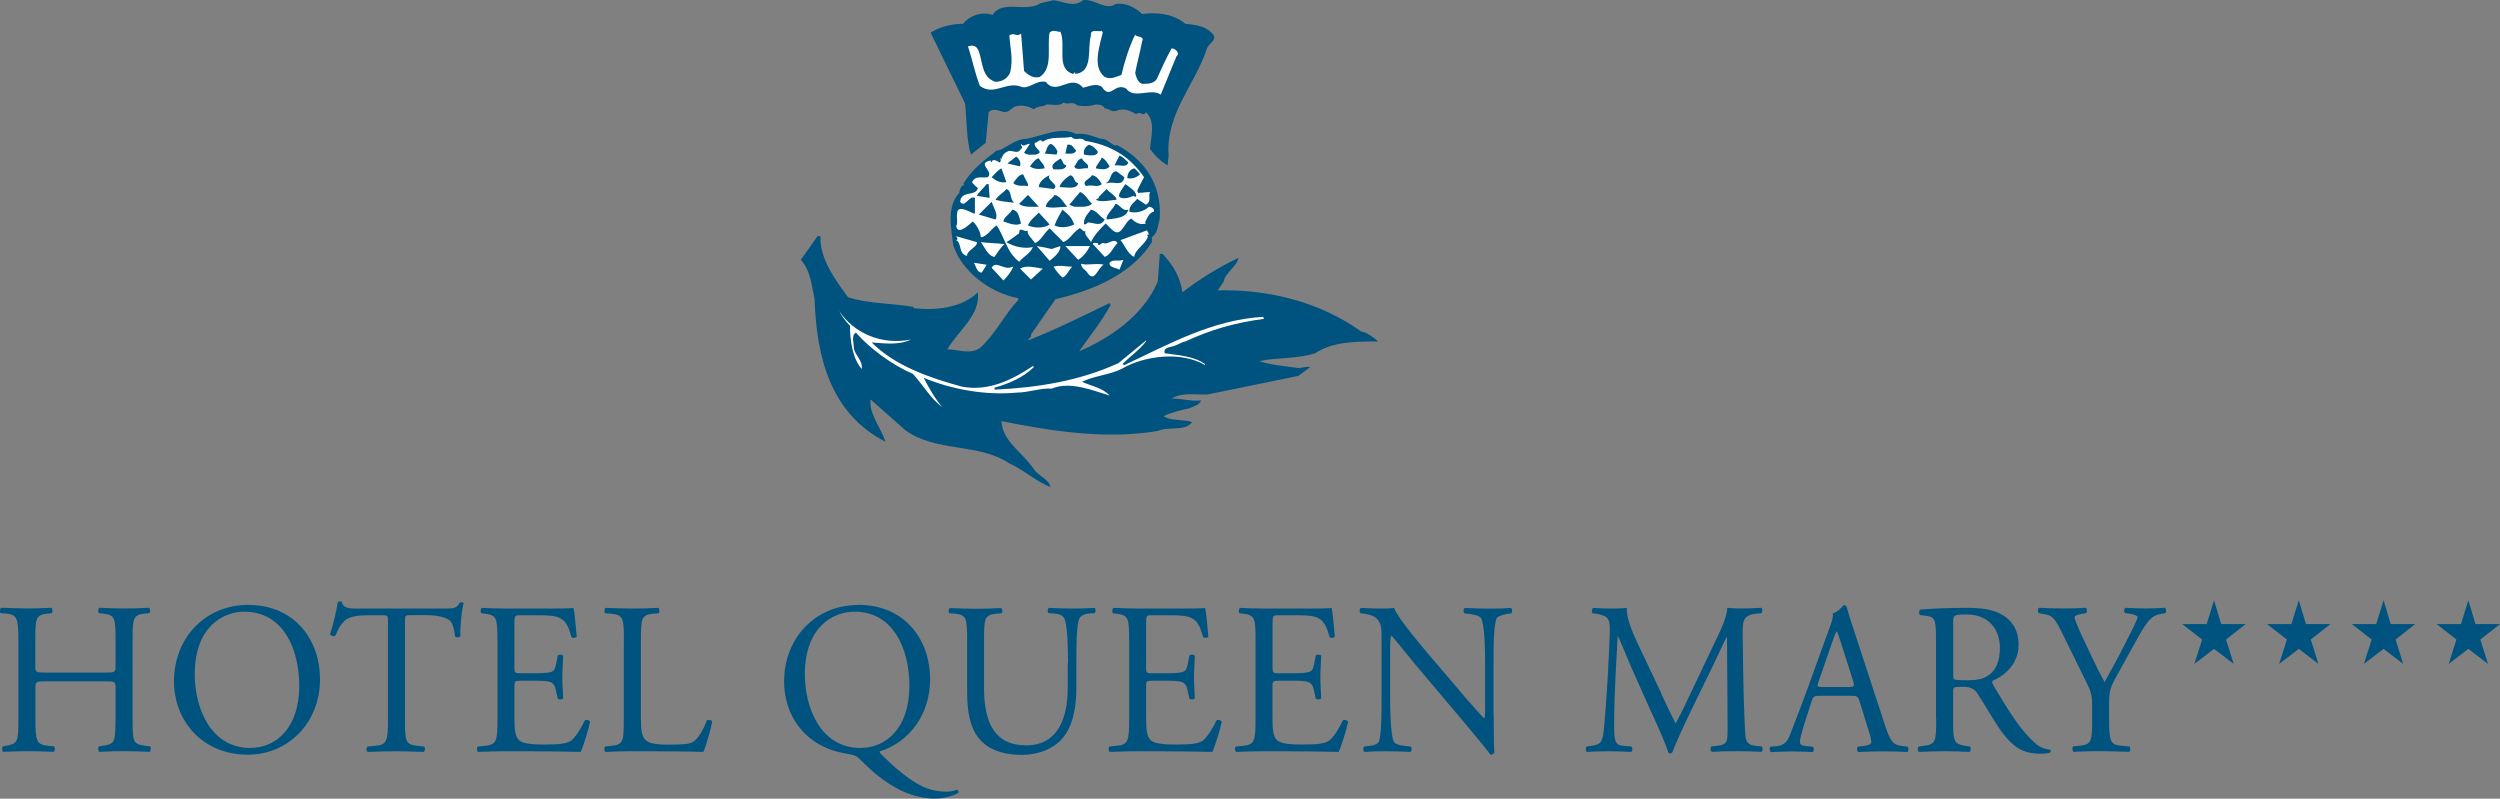 <?xml version="1.0" encoding="UTF-8"?><svg id="Calque_2" xmlns="http://www.w3.org/2000/svg" viewBox="0 0 254.21 81.21"><rect x="0" y="0" width="254.21" height="81.21" fill="#808080" stroke="none"/><defs><style>.cls-1{fill:#00537f;}.cls-2{fill:#fff;}</style></defs><g id="Calque_1-2"><path class="cls-1" d="m4.66,69.28c-1.01,0-1.06.04-1.06.7v3.1c0,2.31.11,2.62,1.29,2.75l.61.07c.13.09.08.48-.04.55-1.14-.04-1.86-.07-2.68-.07-.91,0-1.63.04-2.45.07-.13-.07-.17-.42-.04-.55l.36-.07c1.18-.22,1.22-.44,1.22-2.75v-7.92c0-2.31-.15-2.68-1.25-2.77l-.55-.04c-.13-.09-.08-.48.04-.55,1.04.02,1.75.07,2.66.07.82,0,1.54-.02,2.45-.07.13.07.17.46.04.55l-.4.04c-1.23.13-1.27.46-1.27,2.77v2.53c0,.68.04.7,1.06.7h6.04c1.01,0,1.06-.02,1.06-.7v-2.53c0-2.31-.04-2.64-1.29-2.77l-.4-.04c-.13-.09-.08-.48.04-.55.97.04,1.69.07,2.56.07s1.54-.02,2.49-.07c.13.07.17.46.04.55l-.44.04c-1.22.13-1.27.46-1.27,2.77v7.92c0,2.31.04,2.6,1.27,2.75l.51.07c.13.09.08.48-.04.55-1.01-.04-1.73-.07-2.56-.07-.87,0-1.63.02-2.56.07-.13-.07-.17-.42-.04-.55l.4-.07c1.29-.18,1.25-.44,1.29-2.75v-3.1c0-.66-.04-.7-1.06-.7h-6.04Z"/><path class="cls-1" d="m25.48,76.06c-4.16,0-5.68-4.22-5.68-7.48,0-4.82,2.85-6.38,5.05-6.38,4.03,0,5.58,3.92,5.58,7.54,0,4.33-2.41,6.31-4.94,6.31Zm-.27.68c4.08,0,7.33-3.23,7.33-7.68,0-3.87-2.45-7.55-7.33-7.55-4.35,0-7.52,3.37-7.52,7.77,0,3.96,2.83,7.46,7.52,7.46Z"/><path class="cls-1" d="m41.18,73.09c0,2.31.04,2.62,1.27,2.75l.68.07c.13.09.08.48-.04.55-1.2-.04-1.92-.07-2.77-.07s-1.58.02-2.94.07c-.13-.07-.17-.44,0-.55l.76-.07c1.2-.11,1.31-.44,1.31-2.75v-9.83c0-.68,0-.7-.63-.7h-1.16c-.91,0-2.07.04-2.6.55-.51.48-.72.97-.95,1.52-.17.13-.46.02-.55-.15.34-.99.65-2.4.8-3.28.06-.04.34-.07.4,0,.13.7.82.68,1.8.68h8.55c1.14,0,1.33-.04,1.65-.62.11-.04.34-.02.38.07-.23.9-.38,2.68-.32,3.34-.08.18-.44.18-.55.04-.06-.55-.21-1.36-.53-1.61-.49-.37-1.29-.55-2.45-.55h-1.5c-.63,0-.61.02-.61.75v9.79Z"/><path class="cls-1" d="m50.58,65.17c0-2.29-.04-2.62-1.29-2.77l-.34-.04c-.13-.09-.08-.48.04-.55.91.04,1.63.07,2.49.07h3.97c1.35,0,2.6,0,2.85-.07.13.37.25,1.96.34,2.93-.08.13-.42.18-.53.04-.32-1.04-.51-1.8-1.6-2.09-.44-.11-1.12-.13-2.05-.13h-1.52c-.63,0-.63.04-.63.88v4.4c0,.62.06.62.7.62h1.23c.89,0,1.54-.04,1.79-.13.25-.09.4-.22.51-.77l.17-.9c.11-.13.46-.13.55.02,0,.53-.08,1.39-.08,2.22,0,.79.08,1.63.08,2.11-.08.15-.44.15-.55.02l-.19-.86c-.08-.4-.23-.73-.65-.84-.3-.09-.8-.11-1.63-.11h-1.23c-.63,0-.7.02-.7.59v3.1c0,1.17.06,1.91.4,2.29.25.26.7.51,2.56.51,1.63,0,2.24-.09,2.7-.33.38-.22.95-.99,1.5-2.13.15-.11.44-.04.53.15-.15.77-.68,2.46-.95,3.06-1.9-.04-3.78-.07-5.66-.07h-1.9c-.91,0-1.63.02-2.87.07-.13-.07-.17-.42-.04-.55l.7-.07c1.2-.11,1.31-.44,1.31-2.75v-7.92Z"/><path class="cls-1" d="m63.44,65.17c0-2.31-.04-2.66-1.37-2.77l-.53-.04c-.13-.09-.08-.48.04-.55,1.18.04,1.9.07,2.75.07s1.54-.02,2.6-.07c.13.07.17.46.04.55l-.51.04c-1.25.11-1.29.46-1.29,2.77v7.66c0,1.39.06,1.96.44,2.38.23.24.63.51,2.3.51,1.8,0,2.24-.09,2.58-.29.42-.26.97-1.06,1.39-2.18.13-.11.53-.02.53.13,0,.24-.59,2.49-.89,3.08-1.08-.04-3.08-.07-5.26-.07h-1.94c-.89,0-1.56.02-2.75.07-.13-.07-.17-.42-.04-.55l.63-.07c1.23-.13,1.27-.44,1.27-2.75v-7.92Z"/><path class="cls-1" d="m87.52,76.06c-4.16,0-5.68-4.22-5.68-7.48,0-4.82,2.85-6.38,5.05-6.38,4.03,0,5.58,3.92,5.58,7.54,0,4.33-2.41,6.31-4.94,6.31Zm-.27-14.54c-4.35,0-7.52,3.37-7.52,7.77,0,3.15,1.71,5.74,4.52,6.86.76.29,1.52.44,2.07.53.59.11.78.15,1.41.81.78.79,2.18,2.07,3.91,2.9,1.25.59,2.45.81,3.42.81.74,0,1.69-.18,2.37-.57.06-.11.02-.31-.11-.33-.3.13-.8.2-1.01.2-.49,0-1.18-.04-1.96-.31-1.69-.57-3.63-2.38-4.71-3.46-.13-.13-.21-.22-.17-.33,2.96-.92,5.11-3.72,5.11-7.35,0-3.87-2.45-7.55-7.33-7.55Z"/><path class="cls-1" d="m108.6,67.39c0-1.36-.04-3.89-.4-4.55-.15-.26-.53-.42-1.06-.46l-.53-.04c-.13-.15-.08-.44.04-.53.8.04,1.58.07,2.41.07.89,0,1.46-.02,2.22-.07.17.11.15.4.04.53l-.51.04c-.53.04-.95.24-1.06.53-.32.73-.3,3.26-.3,4.49v2.49c0,1.91-.3,3.94-1.48,5.26-.91,1.03-2.47,1.61-4.03,1.61-1.46,0-2.91-.29-3.95-1.21-1.12-.97-1.65-2.57-1.65-5.19v-5.19c0-2.29-.04-2.66-1.27-2.77l-.53-.04c-.13-.09-.08-.46.04-.53,1.06.04,1.77.07,2.62.07s1.56-.02,2.6-.07c.13.07.17.44.04.53l-.51.04c-1.23.11-1.27.48-1.27,2.77v4.75c0,3.54,1.06,5.87,4.29,5.87,3.06,0,4.22-2.51,4.22-5.85v-2.53Z"/><path class="cls-1" d="m114.81,65.17c0-2.29-.04-2.62-1.29-2.77l-.34-.04c-.13-.09-.08-.48.04-.55.91.04,1.63.07,2.49.07h3.97c1.35,0,2.6,0,2.85-.07.13.37.25,1.96.34,2.93-.08.13-.42.18-.53.04-.32-1.04-.51-1.8-1.6-2.09-.44-.11-1.12-.13-2.05-.13h-1.52c-.63,0-.63.04-.63.88v4.4c0,.62.06.62.7.62h1.22c.89,0,1.54-.04,1.8-.13.25-.09.4-.22.51-.77l.17-.9c.11-.13.46-.13.55.02,0,.53-.08,1.39-.08,2.22,0,.79.08,1.63.08,2.11-.08.15-.44.15-.55.02l-.19-.86c-.08-.4-.23-.73-.66-.84-.29-.09-.8-.11-1.63-.11h-1.22c-.63,0-.7.02-.7.59v3.1c0,1.17.06,1.91.4,2.29.25.26.7.51,2.56.51,1.63,0,2.24-.09,2.7-.33.38-.22.95-.99,1.5-2.13.15-.11.44-.04.53.15-.15.77-.68,2.46-.95,3.06-1.9-.04-3.78-.07-5.66-.07h-1.9c-.91,0-1.63.02-2.87.07-.13-.07-.17-.42-.04-.55l.7-.07c1.2-.11,1.31-.44,1.31-2.75v-7.92Z"/><path class="cls-1" d="m127.67,65.17c0-2.29-.04-2.62-1.29-2.77l-.34-.04c-.13-.09-.08-.48.04-.55.91.04,1.63.07,2.49.07h3.97c1.35,0,2.6,0,2.85-.07.13.37.25,1.96.34,2.93-.08.13-.42.18-.53.04-.32-1.04-.51-1.8-1.6-2.09-.44-.11-1.12-.13-2.05-.13h-1.52c-.63,0-.63.04-.63.88v4.4c0,.62.06.62.7.62h1.22c.89,0,1.54-.04,1.79-.13.25-.09.4-.22.51-.77l.17-.9c.11-.13.46-.13.55.02,0,.53-.08,1.39-.08,2.22,0,.79.08,1.63.08,2.11-.08.15-.44.15-.55.02l-.19-.86c-.08-.4-.23-.73-.66-.84-.29-.09-.8-.11-1.63-.11h-1.22c-.63,0-.7.02-.7.59v3.1c0,1.17.06,1.91.4,2.29.25.26.7.51,2.56.51,1.63,0,2.24-.09,2.7-.33.38-.22.95-.99,1.5-2.13.15-.11.44-.04.53.15-.15.77-.68,2.46-.95,3.06-1.9-.04-3.78-.07-5.66-.07h-1.9c-.91,0-1.63.02-2.87.07-.13-.07-.17-.42-.04-.55l.7-.07c1.2-.11,1.31-.44,1.31-2.75v-7.92Z"/><path class="cls-1" d="m151.89,72.65c0,.66,0,3.28.06,3.85-.04.13-.17.24-.4.24-.25-.37-.87-1.14-2.7-3.32l-4.9-5.81c-.57-.68-2.01-2.49-2.45-2.97h-.04c-.08.26-.11.77-.11,1.43v4.8c0,1.03.04,3.89.38,4.55.15.24.55.37,1.08.42l.65.07c.13.18.11.44-.04.55-.95-.04-1.69-.07-2.47-.07-.89,0-1.46.02-2.2.07-.15-.11-.17-.42-.04-.55l.57-.07c.49-.04.82-.2.93-.44.3-.79.27-3.48.27-4.53v-6.36c0-.62-.02-1.08-.46-1.58-.3-.31-.8-.46-1.31-.53l-.36-.04c-.13-.13-.13-.46.04-.55.89.07,2.01.07,2.39.07.34,0,.7-.02.97-.07.42,1.12,2.94,4.03,3.61,4.84l2.05,2.4c1.44,1.72,2.49,2.93,3.48,3.98h.04c.08-.11.08-.46.08-.92v-4.71c0-1.03-.02-3.89-.42-4.55-.13-.2-.46-.33-1.31-.44l-.36-.04c-.15-.13-.13-.48.04-.55.97.04,1.69.07,2.49.07.91,0,1.46-.02,2.18-.07.17.11.17.42.04.55l-.3.04c-.68.11-1.1.29-1.18.46-.36.79-.32,3.52-.32,4.53v5.26Z"/><path class="cls-1" d="m168.91,70.51c.49,1.03.95,2.05,1.46,3.01h.04c.57-1.04,1.1-2.18,1.63-3.3l1.99-4.2c.97-2,1.56-3.21,1.61-4.22.72.07,1.16.07,1.58.07.53,0,1.22-.02,1.88-.07.13.09.13.46.02.55l-.44.04c-1.33.15-1.5.55-1.48,2.09.04,2.33.06,6.4.23,9.57.06,1.1.04,1.67,1.04,1.78l.68.07c.13.13.11.46-.04.55-.87-.04-1.73-.07-2.49-.07s-1.69.02-2.56.07c-.15-.11-.17-.42-.04-.55l.61-.07c1.04-.11,1.04-.46,1.04-1.87l-.06-9.17h-.04c-.15.24-.95,2-1.37,2.86l-1.88,3.85c-.95,1.94-1.9,4-2.28,5.02-.04.07-.13.09-.21.09-.04,0-.15-.02-.19-.09-.36-1.17-1.37-3.32-1.86-4.4l-1.9-4.25c-.44-1.01-.89-2.16-1.35-3.17h-.04c-.08,1.36-.15,2.64-.21,3.92-.06,1.34-.15,3.3-.15,5.17,0,1.63.13,1.98.95,2.05l.8.07c.15.13.13.48-.02.55-.72-.04-1.54-.07-2.34-.07-.68,0-1.44.02-2.15.07-.13-.11-.17-.44-.04-.55l.46-.07c.89-.11,1.18-.26,1.31-1.8.13-1.45.23-2.66.36-4.84.11-1.83.19-3.7.23-4.91.04-1.39-.13-1.67-1.42-1.89l-.34-.04c-.11-.13-.08-.46.08-.55.63.04,1.14.07,1.67.07.49,0,1.06,0,1.75-.07-.08.86.44,2.22,1.1,3.63l2.41,5.08Z"/><path class="cls-1" d="m186.23,65.5c.23-.66.44-1.19.51-1.3h.04c.13.26.32.86.49,1.39l1.14,3.59c.19.59.15.68-.46.68h-2.6c-.59,0-.61-.02-.44-.53l1.33-3.83Zm3.78,8.78c.17.53.27.92.27,1.17,0,.22-.3.35-.74.4l-.61.07c-.15.11-.13.46.04.55.61-.02,1.42-.07,2.43-.07.95,0,1.69.02,2.56.07.11-.09.15-.44,0-.55l-.57-.07c-.91-.11-1.18-.44-1.79-2.33l-2.89-8.84c-.32-.97-.66-1.98-.93-2.95-.04-.15-.19-.2-.32-.2-.23.29-.59.68-1.1.84.06.35-.06.77-.36,1.56l-2.15,5.94c-.89,2.46-1.48,3.89-1.86,4.91-.29.79-.76,1.03-1.27,1.08l-.7.07c-.13.11-.08.46.04.55.57-.02,1.33-.07,2.03-.07.99.02,1.65.02,2.2.07.19-.09.19-.44.04-.55l-.7-.07c-.51-.04-.61-.18-.61-.44,0-.24.15-.84.46-1.83l.74-2.31c.15-.46.27-.53.8-.53h3.19c.63,0,.72.07.87.55l.93,2.99Z"/><path class="cls-1" d="m198.61,63.19c0-.62.06-.71,1.37-.71,2.34,0,3.38,1.65,3.38,3.39,0,1.5-.49,2.27-1.06,2.73-.61.48-1.41.57-2.17.57-1.08,0-1.39-.04-1.46-.11-.06-.09-.06-.33-.06-.73v-5.15Zm-1.73,9.9c0,2.31-.04,2.6-1.27,2.75l-.53.07c-.13.15-.08.48.04.55.99-.04,1.75-.07,2.64-.07s1.56.02,2.51.07c.13-.07.17-.44.04-.55l-.44-.07c-1.22-.18-1.27-.44-1.27-2.75v-2.77c0-.46.04-.48.99-.48.84,0,1.18.22,1.5.71.66.99,1.52,2.51,2.07,3.32,1.5,2.22,2.58,2.77,4.37,2.77.4,0,.74-.04.93-.11.11-.09.08-.26-.02-.31-.57-.04-1.1-.29-1.46-.62-1.44-1.25-2.56-3.01-4.25-5.85-.11-.18-.21-.4-.11-.53,1.06-.44,2.64-1.58,2.64-3.67,0-1.54-.74-2.53-1.75-3.08-.97-.55-2.22-.66-3.53-.66-2.07,0-3.53.07-4.71.18-.17.09-.17.44-.02.55l.68.09c.87.11.93.48.93,2.57v7.9Z"/><path class="cls-1" d="m214.46,73.04c0,2.35.13,2.71,1.27,2.79l.8.07c.13.13.09.48-.04.55-1.31-.04-2.03-.07-2.87-.07-.89,0-1.65.02-2.77.07-.13-.07-.17-.42-.04-.55l.66-.07c1.22-.13,1.27-.44,1.27-2.79v-1.12c0-1.21-.06-1.5-.68-2.73l-2.49-5.06c-.72-1.45-1.04-1.56-1.67-1.67l-.59-.11c-.13-.15-.11-.46.04-.55.68.04,1.44.07,2.45.07s1.73-.02,2.26-.07c.19.07.19.42.06.55l-.27.04c-.74.13-.89.22-.89.4,0,.22.55,1.47.65,1.69.78,1.63,1.56,3.37,2.39,4.88.65-1.17,1.35-2.44,1.99-3.72.59-1.14,1.37-2.64,1.37-2.9,0-.13-.38-.29-.89-.35l-.38-.04c-.15-.15-.13-.46.04-.55.76.04,1.37.07,2.03.07s1.25-.02,1.96-.07c.17.11.19.42.04.55l-.59.11c-1.1.18-1.73,1.58-2.79,3.48l-1.33,2.4c-.95,1.65-.99,1.87-.99,3.56v1.14Z"/><path class="cls-1" d="m225.86,63.46h2.49l-2,1.57.78,2.48-2-1.53-2,1.53.79-2.48-2.02-1.57h2.48l.75-2.42.73,2.42Z"/><path class="cls-1" d="m234.48,63.46h2.49l-2,1.57.78,2.48-2-1.53-2,1.53.79-2.48-2.02-1.57h2.48l.75-2.42.73,2.42Z"/><path class="cls-1" d="m243.1,63.46h2.49l-2,1.57.78,2.48-2-1.53-2,1.53.79-2.48-2.02-1.57h2.48l.75-2.42.73,2.42Z"/><path class="cls-1" d="m251.72,63.46h2.49l-2,1.57.78,2.48-2-1.53-2,1.53.79-2.48-2.02-1.57h2.48l.75-2.42.73,2.42Z"/><path class="cls-1" d="m110.13.02c1.1-.2,2.3,1.1,3.3.4.9-.2,2,.3,2.7,1,1.6-.2,3.2,0,4.4,1,1,.1,2.2.2,2.9,1.2.2.5-.5.8-.7,1.3-1.2,3.7-4.2,6.6-3.9,10.9l-.1,1c-.7-.4-1.4-1.1-1.8-1.7.1-1.1.6-2.8-.4-3.7-.3.5-.6-.2-1,.2-.6-.4-1.4-.7-2.1-.3v-.1c-.2.3-.7-.2-1.1-.2-.1-.3-.5-.4-.9-.4-.6.2-1.3.2-1.9.1-.5-.5-.9,0-1.4-.3-.3.4-1.2.2-1.7.2-.4.3-.9.1-1.3.5-.5-.3-1.2-.5-1.9-.3-.5.2-.7.8-1.4.5-.1,0-.9-.4-1.3.1l-.3,3.1-1.5,1.2c-.5-1.6-.4-3.5-.6-5.2l-3.5-7.2c.9-.6,2.2-.9,3.3-.9.6-.8,1.9-1.3,3-.9,1-1.6,3.4-.2,4.9-1.2l1.3-.3c1,.1,2,.8,3,0Z"/><path class="cls-2" d="m107.83,3.22c.6,1.4-.5,3.8,1.3,4.3l.2-.2v.2c1.9-.2,1.2-2.6,1.6-3.9-.1-.8.9-.3,1.1-.5l.1.2c-.3,1.3-1.1,3.5.2,4.5.6.3,1.1,0,1.7-.2.3-1.3.8-2.9,1.4-4.1.1.3,1,.1.7.7-.2,1.1-.5,2.1-.7,3.2.1.4.3,1.1.8,1.1s1.1,0,1.4-.5c.5-1.1.9-2,1.5-3.1.4,0,.9.5.5.8l-1.6,3.9c-1-.7-2.7.5-3.5-.6-1.2-.7-1.6,1.2-2.5-.2-.6-.4-1.4,0-1.9.1-1.3-1.5-2.6.9-3.8-.6-1-.2-1.7.8-2.5.5-1.5-.6-2.8,1-4.2-.1-.5-1.3-.8-2.8-1.2-4,.6-.2.9,0,1.1.5.4,1.1.3,2.7,1.7,3.1.7,0,1.3-.4,1.5-1,.3-1.3,0-2.4-.1-3.7.5-.4.7.2,1.2-.2l.3,3.8c.4.4,1,.8,1.6.6,1.4-.9.7-3.1,1-4.5.4-.4.9,0,1.1-.1Z"/><path class="cls-1" d="m111.93,14.12c.5-.1,1,.5,1.5.7l.1-.1c2.8,1.5,4.6,3.9,4.4,7.5-.2.7-.2,1.5-.8,1.9v.5c-2,3.2-5.9,4.9-9.8,5.8l-2.5,3.6c.1.3-.2.3-.3.6,2.8-1.1,5.6-2.5,8.3-3.8l.1.2c-1,1.8-2,3-3.2,4.7,3.1-1.3,6.6-3.7,8-7.1l.2-2.8h.3c1.1,1.2,1.8,2.4,2,3.9,1.7-1.3,3.6-2.5,5.7-3.5-.1.8-1.4,1.6-1.5,2.4l-.6.9c5.3-.1,10.4,1.2,14.6,4.2.4,0,1.3.6,1.7,1-2.2,0-4.6,0-6.4,1.2-1.9.6-3.8.4-5.7.8,1.2.4,2.6.5,4,.7.4,0,.9-.2,1.2-.1l-1.2.9-9.3,1.9c-1.3,0-2.6-.2-3.6.4,1.1,0,1.9.3,3,.2-.1.4-.7.6-1.2.8-.9.2-1.8.4-2.6.8.7.5,2,.3,2.9.6-.8,1-2.4.4-3.5.9-5.3.9-10.9,0-15.9-1,.1,2.1,2.2,3.2,3.3,4.9.5.7,1.5,1,1.7,1.8-1.4-.5-2.8-1.8-4.2-2.4-3.1-2.1-7.5-1.1-10.6-3.4l-3.5-3.1c-.2,1.5,1.1,2.9,1.5,4.3-5.6-2.9-7-8.6-7.2-14.5-.3-1.4-.4-2.9-1.4-4l1.7-2.4h.3c-.1,2.2,1.4,4.3,2.8,6.2,2.1.7,4.6.6,6.7,1l-.1.1c2.2.3,5,0,6.6-1.6.3,2.3-2,3.9-3.1,5.8,1.1,0,2.4.6,3.4-.2,1.5-1.4,2.4-3.3,3.8-4.8v-.2c-2.7-.5-5.7-2.6-6.6-5.4-.2-1.7-.7-3.9.6-5.3.1-.3.1-.8.6-.8l-.2-.1c1-1.6,2-2.3,3.4-3.4.7,0,1.8-1.2,3-1.2,1.7-.3,3.5-1.3,5.1-.5,1-.1,1.6.2,2.5.5Z"/><path class="cls-2" d="m108.93,13.92c.5.5.9-.1,1.4.4,2.5.4,4.5,1.5,6,3.7-.2.4-.5.9-.7,1.4l.1.2,1.2-.1c-.2.5.2.9-.4,1.3l-.9-.6c-.3.4-.8.6-.8,1.3.6.2,1.5,0,2-.5.2,0,.6.2.5.5-.5.1-.7.7-.9,1.1l.1.1c-.6.2-1.1-.1-1.5-.5-.8.4-1,2.2-2.1,1l-.5-.5c-.6.6-1.1,1.1-1.5,1.9-.2-.4-.8-.8-.5-1.2-.3.4-.5-.5-.8-.1-.6.4-.8,1-1.5,1.3l-1.4-1.4c-.6.5-.9,1.3-1.5,1.5-.2-.4-.9-.9-.7-1.3-.3.3-.9-.5-.9.3-.3.2-.9.7-1.3.9.8.5,1.9.7,2.7.5-.3.7-.9.9-1.4,1.5-1.3-1-1.5-2.6-2.3-3.7-.5.3-1,1.2-1.6,1.2,0-.4-.3-1.1-.8-1.6-.5.4-1.5,1.4-1.7.5.2-.4,0-.9.1-1.4.1-.8,1.2-.1,1.7.1h.1v-1.6c-.6-.3-1,1.1-1.5.4.1-1.2,1.6-.5,1.8-1.4-.2-.2-.4-.3-.6-.6.4-.7.9-.4,1.6-.5.7-.6-1.2-1.4.3-1.7,0,.1.1.2.1.2.1-.5.6-.1.8,0,.2-.1.1-.3.1-.5l.1.2c0-.3.3-.7.6-.8.4-.3,1,.4,1.4-.3.3-.1-.1-.3,0-.5.2.4.5,0,.9,0l-.6.9c.3.3.8.2,1.2.2,1-.3-.3-.6-.1-1.2.3,0,.5-.5.8-.1.8-.6,2-.3,2.9-.5Z"/><path class="cls-1" d="m107.53,15.42l-.1.3-1.2-.1c.2-.3.2-.8.6-1,.3.1.6.5.7.8Z"/><path class="cls-1" d="m109.43,15.32c-.2.4-.7.3-1.1.3l.2-.9c.5-.1.6.3.9.6Z"/><path class="cls-1" d="m111.63,15.42c0,.5-.9.4-1.4.3-.1-.4.1-.8.5-1,.4.1.7.4.9.7Z"/><path class="cls-1" d="m114.73,16.52c-.2.6-.9.2-1.4.3l.5-1c.3.1.6.4.9.7Z"/><path class="cls-1" d="m103.73,16.82v.1l-1.3-.3.9-.7c.3.2.5.6.4.9Z"/><path class="cls-1" d="m106.23,17.12c-.6.1-1.1.1-1.5-.2.2-.3.7-.9.9-.8.3.5.5.5.6,1Z"/><path class="cls-1" d="m112.83,16.92c-.3.4-.9.3-1.4.2,0-.3.4-.6.6-1.1.4.2.6.6.8.9Z"/><path class="cls-1" d="m108.43,16.82c-.1.5-.8.4-1.3.4-.4-.5.3-.8.7-1.1.4.4.1.5.6.7Z"/><path class="cls-1" d="m110.63,16.82v.3c-.4-.1-1.2.3-1.4-.2.2-.1.3-.8.8-.8.1.3.5.5.6.7Z"/><path class="cls-1" d="m102.33,18.52c-.6.1-1-.1-1.5-.5.3-.3.6-.7,1-.9l.5,1.4Z"/><path class="cls-1" d="m115.93,17.72c-.3.3-.8.5-1.3.4,0-.4.2-.9.7-1,.2.1.4.4.6.6Z"/><path class="cls-1" d="m114.33,18.02c-.2,1-1,.4-1.7.6h-.2c.6-.2.4-1.2,1.1-1.2l.8.6Z"/><path class="cls-1" d="m104.53,18.72v.2c-.4-.1-1.1.1-1.5-.3.2-.3.6-.9,1-.9l.5,1Z"/><path class="cls-1" d="m109.63,18.62c-.1.7-1.3.4-1.9.4.1-.4.6-.9,1.1-1.2.5.1.3.7.8.8Z"/><path class="cls-1" d="m112.03,18.72c-.4.4-1,0-1.6.2-.5-.5.4-.7.6-1.1.4,0,.8.5,1,.9Z"/><path class="cls-1" d="m106.73,17.82c-.4.5,1.1,1,.4,1.4l-1.5-.2c0-.5.6-1,1.1-1.2Z"/><path class="cls-1" d="m100.63,20.12l-1.3-.2c.2-.4.7-.8,1-1.2h.2l.1,1.4Z"/><path class="cls-1" d="m115.53,19.92c-.1.2-.2,0-.3,0-.4.2-.9.3-1.2.2-.5-.1-.1-.6,0-.8l.4-.6c.4.3,1.1.7,1.1,1.2Z"/><path class="cls-1" d="m103.13,20.62c-.6-.1-1.2-.1-1.9-.3.3-.5.8-.7,1.1-1.1.6.2.3,1,.8,1.4Z"/><path class="cls-1" d="m113.53,20.32c-.5,0-1.5.3-2.1,0l.3-.2v-.1l.8-.8c.3.4,1,.7,1,1.1Z"/><path class="cls-1" d="m111.03,20.72c-.4.4-1.2.3-1.8.3l-.5-.2,1.1-1.3c.5.2.8.8,1.2,1.2Z"/><path class="cls-1" d="m105.63,21.02c-.6,0-1.6.1-2-.3l.9-.9,1.1,1.2Z"/><path class="cls-1" d="m108.53,21.02c-.7,0-1.5.2-2.2,0,.1-.6.7-.8.9-1.2.6.1.9.8,1.3,1.2Z"/><path class="cls-1" d="m101.23,22.32l-1.7-.5,1.3-1.3c.2.6.7,1.3.4,1.8Z"/><path class="cls-1" d="m114.73,21.32c-.2.9-1.5.9-2.2,1-.1-.5.7-1.1.9-1.6.5.1.7.8,1.3.6Z"/><path class="cls-1" d="m112.33,22.32c-.4.8-1.1.3-1.7.3-.1.1-.2.2-.4.2-.1-.6.4-1.1.7-1.5.6.1.9.7,1.4,1Z"/><path class="cls-1" d="m103.83,22.72c-.5.3-1.2,0-1.8-.2,0-.4.7-.8.9-1.2.7.1.7.9.9,1.4Z"/><path class="cls-1" d="m109.23,22.82c-.6.3-1.4.4-2,.1.3-.8.5-1,.8-1.6.6.5.9.7,1.2,1.5Z"/><path class="cls-1" d="m106.73,22.82c-.5.4-1.6.4-2.2.1.2-.5.6-.8,1.1-1.3l1.1,1.2Z"/><path class="cls-2" d="m116.63,23.92l.1.1c-.2.8-1.3,1.3-1.4,2.1-.7-.3-1-1.3-1.4-1.7l2.7-1,.2.4-.2.1Z"/><path class="cls-2" d="m99.33,24.62c.1.5-1,.8-1,1.4-.9-.2-.5-1.3-1.1-1.6.3-.1,0-.3,0-.4l2.1.6Z"/><path class="cls-2" d="m113.63,24.72c-.5.5-.7,1.2-1.3,1.4l-1.2-1.3c0-.2.3-.1.5-.1.1.5.3-.1.6,0,.4.2,1.1-.6,1.4,0Z"/><path class="cls-2" d="m102.13,24.82c-.5.5-.8,1-1,1.3-.7-.1-1-1-1.4-1.5.8.1,1.6.1,2.4.2Z"/><path class="cls-2" d="m110.83,25.02c-.3.6-.7,1.1-1.2,1.4l-1.3-1.4h2.5Z"/><path class="cls-2" d="m106.93,25.32l.9-.3c0,.6-.6,1.1-1.1,1.5l-1.3-1.5c.6.1,1.1.2,1.5.3Z"/><path class="cls-2" d="m113.83,27.42c-.3-.2-1.1-.2-1-.7.3-.4.9-.1,1.4-.3l-.4,1Z"/><path class="cls-2" d="m99.83,27.72c-.5,0-.6-.7-.8-1l1.3.2-.5.8Z"/><path class="cls-2" d="m112.23,26.92c-.6.3-.9,1.8-1.6.9-.2-.4-.7-.5-.7-1,.7.2,1.6-.1,2.3.1Z"/><path class="cls-2" d="m103.03,27.12c-.2.5-.6,1-1,1.4l-1.2-1.3c.4-.7,1.1.1,1.8,0,.1,0,.3-.1.4-.1Z"/><path class="cls-2" d="m109.03,27.12c-.4.4-.6,1-1,1.1-.4-.4-.6-.6-.9-1.1.6-.2,1.3,0,1.9,0Z"/><path class="cls-2" d="m106.03,27.32l-1.2,1.1-1.1-1.1c.6-.4,1.6-.1,2.3,0Z"/><path class="cls-2" d="m92.63,34.52c-1.2.6-2.7.4-4,.3,2.4,2.4,5.9,3.6,9.2,4.5,2.7.5,5.1-.7,7.2-2.1l.1.1c-1.1,1.1-2.6,1.7-4,2.1v.2c4.4-.2,8.7-.9,12.6-2.7l2.8-2.3v.1c-.7.9-1.6,1.5-2.4,2.3l.2.1c4.5-2.1,8.9-4.6,14.1-4.9l.1.2c-3,.4-5.4,1.1-8,2.3-.2,0-.7.3-1,.4-.3.2-1.3.1-1.1.8,1.4.2,3,.3,4.1,1.1v.1c-2.4-1.4-6.1-1-8.5.4-1.2.6-2.8.7-4,1.3.8.4,2.1.6,2.8,1.4-1.7-.5-4-1.5-5.9-.7-1-.1-2.4.4-3.5.4-3.2.3-6.6-.3-9.5-1.5.5,1,1.2,2.2,1.9,3-1.3-1-1.9-2.2-3-3.4-2.1-.9-4.4-2.6-5.8-4.2-.5.3-.2,1.1-.2,1.6.1.7.9,1.2.8,2.1-1-1.1-1.2-3.1-1.2-4.4-.5-.5-.9-1.1-1.1-1.5,1.5,2.3,4.4,3.5,7.3,2.9Z"/></g></svg>